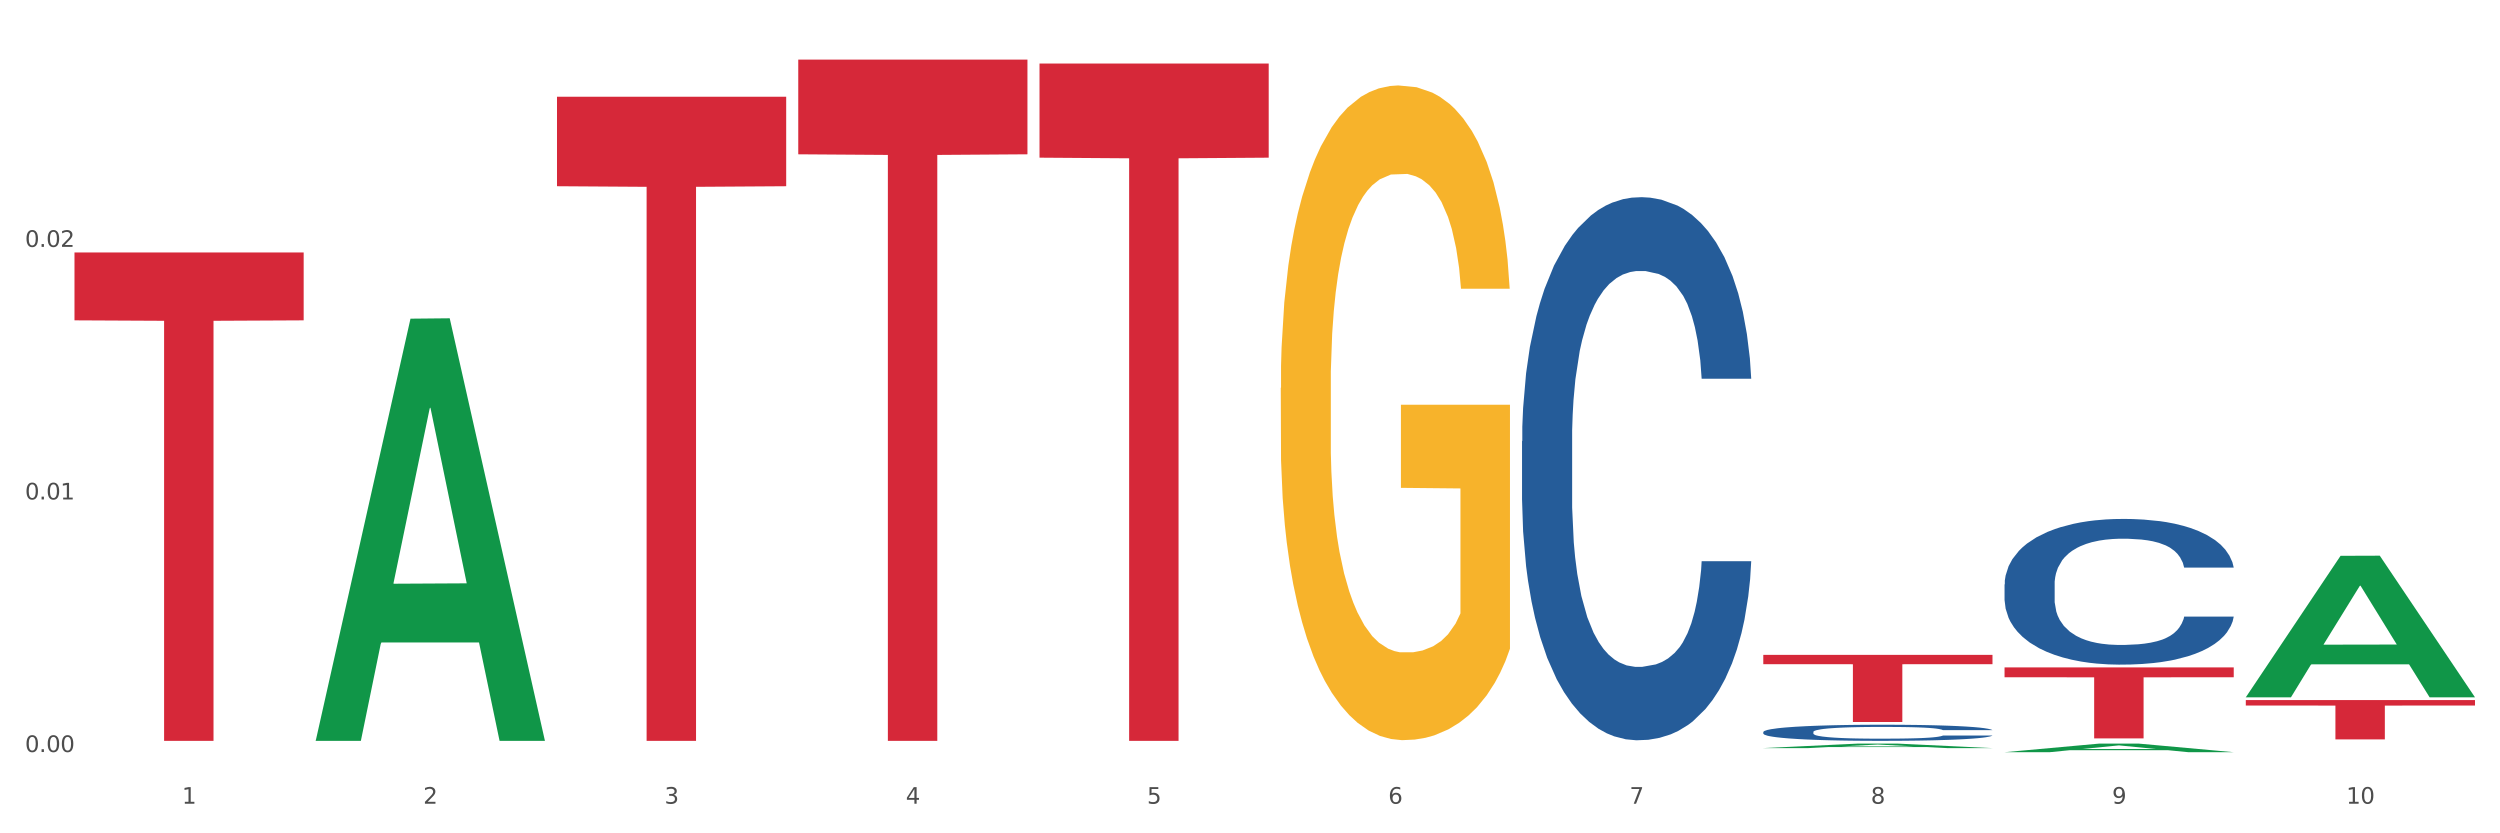 <?xml version="1.0" encoding="utf-8" standalone="no"?>
<!DOCTYPE svg PUBLIC "-//W3C//DTD SVG 1.1//EN"
  "http://www.w3.org/Graphics/SVG/1.1/DTD/svg11.dtd">
<svg xmlns:xlink="http://www.w3.org/1999/xlink" width="1080pt" height="360pt" viewBox="0 0 1080 360" xmlns="http://www.w3.org/2000/svg" version="1.1">
 <rect x="0" y="0" width="1080" height="360" fill="#333333" stroke="none"/>
 <defs>
  <style type="text/css">*{stroke-linejoin: round; stroke-linecap: butt}</style>
 </defs>
 <g id="figure_1">
  <g id="patch_1">
   <path d="M 0 360 
L 1080 360 
L 1080 0 
L 0 0 
z
" style="fill: #ffffff; stroke: #ffffff; stroke-linejoin: miter"/>
  </g>
  <g id="axes_1">
   <g id="matplotlib.axis_1">
    <g id="xtick_1">
     <g id="text_1">
      <!-- 1 -->
      <g style="fill: #4d4d4d" transform="translate(78.627 347.204) scale(0.096 -0.096)">
       <defs>
        <path id="DejaVuSans-31" d="M 794 531 
L 1825 531 
L 1825 4091 
L 703 3866 
L 703 4441 
L 1819 4666 
L 2450 4666 
L 2450 531 
L 3481 531 
L 3481 0 
L 794 0 
L 794 531 
z
" transform="scale(0.016)"/>
       </defs>
       <use xlink:href="#DejaVuSans-31"/>
      </g>
     </g>
    </g>
    <g id="xtick_2">
     <g id="text_2">
      <!-- 2 -->
      <g style="fill: #4d4d4d" transform="translate(182.851 347.204) scale(0.096 -0.096)">
       <defs>
        <path id="DejaVuSans-32" d="M 1228 531 
L 3431 531 
L 3431 0 
L 469 0 
L 469 531 
Q 828 903 1448 1529 
Q 2069 2156 2228 2338 
Q 2531 2678 2651 2914 
Q 2772 3150 2772 3378 
Q 2772 3750 2511 3984 
Q 2250 4219 1831 4219 
Q 1534 4219 1204 4116 
Q 875 4013 500 3803 
L 500 4441 
Q 881 4594 1212 4672 
Q 1544 4750 1819 4750 
Q 2544 4750 2975 4387 
Q 3406 4025 3406 3419 
Q 3406 3131 3298 2873 
Q 3191 2616 2906 2266 
Q 2828 2175 2409 1742 
Q 1991 1309 1228 531 
z
" transform="scale(0.016)"/>
       </defs>
       <use xlink:href="#DejaVuSans-32"/>
      </g>
     </g>
    </g>
    <g id="xtick_3">
     <g id="text_3">
      <!-- 3 -->
      <g style="fill: #4d4d4d" transform="translate(287.074 347.204) scale(0.096 -0.096)">
       <defs>
        <path id="DejaVuSans-33" d="M 2597 2516 
Q 3050 2419 3304 2112 
Q 3559 1806 3559 1356 
Q 3559 666 3084 287 
Q 2609 -91 1734 -91 
Q 1441 -91 1130 -33 
Q 819 25 488 141 
L 488 750 
Q 750 597 1062 519 
Q 1375 441 1716 441 
Q 2309 441 2620 675 
Q 2931 909 2931 1356 
Q 2931 1769 2642 2001 
Q 2353 2234 1838 2234 
L 1294 2234 
L 1294 2753 
L 1863 2753 
Q 2328 2753 2575 2939 
Q 2822 3125 2822 3475 
Q 2822 3834 2567 4026 
Q 2313 4219 1838 4219 
Q 1578 4219 1281 4162 
Q 984 4106 628 3988 
L 628 4550 
Q 988 4650 1302 4700 
Q 1616 4750 1894 4750 
Q 2613 4750 3031 4423 
Q 3450 4097 3450 3541 
Q 3450 3153 3228 2886 
Q 3006 2619 2597 2516 
z
" transform="scale(0.016)"/>
       </defs>
       <use xlink:href="#DejaVuSans-33"/>
      </g>
     </g>
    </g>
    <g id="xtick_4">
     <g id="text_4">
      <!-- 4 -->
      <g style="fill: #4d4d4d" transform="translate(391.298 347.204) scale(0.096 -0.096)">
       <defs>
        <path id="DejaVuSans-34" d="M 2419 4116 
L 825 1625 
L 2419 1625 
L 2419 4116 
z
M 2253 4666 
L 3047 4666 
L 3047 1625 
L 3713 1625 
L 3713 1100 
L 3047 1100 
L 3047 0 
L 2419 0 
L 2419 1100 
L 313 1100 
L 313 1709 
L 2253 4666 
z
" transform="scale(0.016)"/>
       </defs>
       <use xlink:href="#DejaVuSans-34"/>
      </g>
     </g>
    </g>
    <g id="xtick_5">
     <g id="text_5">
      <!-- 5 -->
      <g style="fill: #4d4d4d" transform="translate(495.522 347.204) scale(0.096 -0.096)">
       <defs>
        <path id="DejaVuSans-35" d="M 691 4666 
L 3169 4666 
L 3169 4134 
L 1269 4134 
L 1269 2991 
Q 1406 3038 1543 3061 
Q 1681 3084 1819 3084 
Q 2600 3084 3056 2656 
Q 3513 2228 3513 1497 
Q 3513 744 3044 326 
Q 2575 -91 1722 -91 
Q 1428 -91 1123 -41 
Q 819 9 494 109 
L 494 744 
Q 775 591 1075 516 
Q 1375 441 1709 441 
Q 2250 441 2565 725 
Q 2881 1009 2881 1497 
Q 2881 1984 2565 2268 
Q 2250 2553 1709 2553 
Q 1456 2553 1204 2497 
Q 953 2441 691 2322 
L 691 4666 
z
" transform="scale(0.016)"/>
       </defs>
       <use xlink:href="#DejaVuSans-35"/>
      </g>
     </g>
    </g>
    <g id="xtick_6">
     <g id="text_6">
      <!-- 6 -->
      <g style="fill: #4d4d4d" transform="translate(599.745 347.204) scale(0.096 -0.096)">
       <defs>
        <path id="DejaVuSans-36" d="M 2113 2584 
Q 1688 2584 1439 2293 
Q 1191 2003 1191 1497 
Q 1191 994 1439 701 
Q 1688 409 2113 409 
Q 2538 409 2786 701 
Q 3034 994 3034 1497 
Q 3034 2003 2786 2293 
Q 2538 2584 2113 2584 
z
M 3366 4563 
L 3366 3988 
Q 3128 4100 2886 4159 
Q 2644 4219 2406 4219 
Q 1781 4219 1451 3797 
Q 1122 3375 1075 2522 
Q 1259 2794 1537 2939 
Q 1816 3084 2150 3084 
Q 2853 3084 3261 2657 
Q 3669 2231 3669 1497 
Q 3669 778 3244 343 
Q 2819 -91 2113 -91 
Q 1303 -91 875 529 
Q 447 1150 447 2328 
Q 447 3434 972 4092 
Q 1497 4750 2381 4750 
Q 2619 4750 2861 4703 
Q 3103 4656 3366 4563 
z
" transform="scale(0.016)"/>
       </defs>
       <use xlink:href="#DejaVuSans-36"/>
      </g>
     </g>
    </g>
    <g id="xtick_7">
     <g id="text_7">
      <!-- 7 -->
      <g style="fill: #4d4d4d" transform="translate(703.969 347.204) scale(0.096 -0.096)">
       <defs>
        <path id="DejaVuSans-37" d="M 525 4666 
L 3525 4666 
L 3525 4397 
L 1831 0 
L 1172 0 
L 2766 4134 
L 525 4134 
L 525 4666 
z
" transform="scale(0.016)"/>
       </defs>
       <use xlink:href="#DejaVuSans-37"/>
      </g>
     </g>
    </g>
    <g id="xtick_8">
     <g id="text_8">
      <!-- 8 -->
      <g style="fill: #4d4d4d" transform="translate(808.193 347.204) scale(0.096 -0.096)">
       <defs>
        <path id="DejaVuSans-38" d="M 2034 2216 
Q 1584 2216 1326 1975 
Q 1069 1734 1069 1313 
Q 1069 891 1326 650 
Q 1584 409 2034 409 
Q 2484 409 2743 651 
Q 3003 894 3003 1313 
Q 3003 1734 2745 1975 
Q 2488 2216 2034 2216 
z
M 1403 2484 
Q 997 2584 770 2862 
Q 544 3141 544 3541 
Q 544 4100 942 4425 
Q 1341 4750 2034 4750 
Q 2731 4750 3128 4425 
Q 3525 4100 3525 3541 
Q 3525 3141 3298 2862 
Q 3072 2584 2669 2484 
Q 3125 2378 3379 2068 
Q 3634 1759 3634 1313 
Q 3634 634 3220 271 
Q 2806 -91 2034 -91 
Q 1263 -91 848 271 
Q 434 634 434 1313 
Q 434 1759 690 2068 
Q 947 2378 1403 2484 
z
M 1172 3481 
Q 1172 3119 1398 2916 
Q 1625 2713 2034 2713 
Q 2441 2713 2670 2916 
Q 2900 3119 2900 3481 
Q 2900 3844 2670 4047 
Q 2441 4250 2034 4250 
Q 1625 4250 1398 4047 
Q 1172 3844 1172 3481 
z
" transform="scale(0.016)"/>
       </defs>
       <use xlink:href="#DejaVuSans-38"/>
      </g>
     </g>
    </g>
    <g id="xtick_9">
     <g id="text_9">
      <!-- 9 -->
      <g style="fill: #4d4d4d" transform="translate(912.416 347.204) scale(0.096 -0.096)">
       <defs>
        <path id="DejaVuSans-39" d="M 703 97 
L 703 672 
Q 941 559 1184 500 
Q 1428 441 1663 441 
Q 2288 441 2617 861 
Q 2947 1281 2994 2138 
Q 2813 1869 2534 1725 
Q 2256 1581 1919 1581 
Q 1219 1581 811 2004 
Q 403 2428 403 3163 
Q 403 3881 828 4315 
Q 1253 4750 1959 4750 
Q 2769 4750 3195 4129 
Q 3622 3509 3622 2328 
Q 3622 1225 3098 567 
Q 2575 -91 1691 -91 
Q 1453 -91 1209 -44 
Q 966 3 703 97 
z
M 1959 2075 
Q 2384 2075 2632 2365 
Q 2881 2656 2881 3163 
Q 2881 3666 2632 3958 
Q 2384 4250 1959 4250 
Q 1534 4250 1286 3958 
Q 1038 3666 1038 3163 
Q 1038 2656 1286 2365 
Q 1534 2075 1959 2075 
z
" transform="scale(0.016)"/>
       </defs>
       <use xlink:href="#DejaVuSans-39"/>
      </g>
     </g>
    </g>
    <g id="xtick_10">
     <g id="text_10">
      <!-- 10 -->
      <g style="fill: #4d4d4d" transform="translate(1013.586 347.204) scale(0.096 -0.096)">
       <defs>
        <path id="DejaVuSans-30" d="M 2034 4250 
Q 1547 4250 1301 3770 
Q 1056 3291 1056 2328 
Q 1056 1369 1301 889 
Q 1547 409 2034 409 
Q 2525 409 2770 889 
Q 3016 1369 3016 2328 
Q 3016 3291 2770 3770 
Q 2525 4250 2034 4250 
z
M 2034 4750 
Q 2819 4750 3233 4129 
Q 3647 3509 3647 2328 
Q 3647 1150 3233 529 
Q 2819 -91 2034 -91 
Q 1250 -91 836 529 
Q 422 1150 422 2328 
Q 422 3509 836 4129 
Q 1250 4750 2034 4750 
z
" transform="scale(0.016)"/>
       </defs>
       <use xlink:href="#DejaVuSans-31"/>
       <use xlink:href="#DejaVuSans-30" transform="translate(63.623 0)"/>
      </g>
     </g>
    </g>
    <g id="xtick_11"/>
    <g id="xtick_12"/>
    <g id="xtick_13"/>
    <g id="xtick_14"/>
    <g id="xtick_15"/>
    <g id="xtick_16"/>
    <g id="xtick_17"/>
    <g id="xtick_18"/>
    <g id="xtick_19"/>
   </g>
   <g id="matplotlib.axis_2">
    <g id="ytick_1">
     <g id="text_11">
      <!-- 0.00 -->
      <g style="fill: #4d4d4d" transform="translate(10.8 324.875) scale(0.096 -0.096)">
       <defs>
        <path id="DejaVuSans-2e" d="M 684 794 
L 1344 794 
L 1344 0 
L 684 0 
L 684 794 
z
" transform="scale(0.016)"/>
       </defs>
       <use xlink:href="#DejaVuSans-30"/>
       <use xlink:href="#DejaVuSans-2e" transform="translate(63.623 0)"/>
       <use xlink:href="#DejaVuSans-30" transform="translate(95.41 0)"/>
       <use xlink:href="#DejaVuSans-30" transform="translate(159.033 0)"/>
      </g>
     </g>
    </g>
    <g id="ytick_2">
     <g id="text_12">
      <!-- 0.01 -->
      <g style="fill: #4d4d4d" transform="translate(10.8 215.766) scale(0.096 -0.096)">
       <use xlink:href="#DejaVuSans-30"/>
       <use xlink:href="#DejaVuSans-2e" transform="translate(63.623 0)"/>
       <use xlink:href="#DejaVuSans-30" transform="translate(95.41 0)"/>
       <use xlink:href="#DejaVuSans-31" transform="translate(159.033 0)"/>
      </g>
     </g>
    </g>
    <g id="ytick_3">
     <g id="text_13">
      <!-- 0.02 -->
      <g style="fill: #4d4d4d" transform="translate(10.8 106.657) scale(0.096 -0.096)">
       <use xlink:href="#DejaVuSans-30"/>
       <use xlink:href="#DejaVuSans-2e" transform="translate(63.623 0)"/>
       <use xlink:href="#DejaVuSans-30" transform="translate(95.41 0)"/>
       <use xlink:href="#DejaVuSans-32" transform="translate(159.033 0)"/>
      </g>
     </g>
    </g>
    <g id="ytick_4"/>
    <g id="ytick_5"/>
    <g id="ytick_6"/>
   </g>
   <g id="PolyCollection_1">
    <path d="M 136.399 319.703 
L 136.501 319.532 
L 177.331 137.666 
L 194.275 137.495 
L 235.411 320.046 
L 215.813 320.046 
L 206.932 277.537 
L 164.775 277.537 
L 164.469 278.222 
L 155.895 320.046 
L 136.399 320.046 
L 136.399 319.703 
L 170.083 252.168 
L 201.624 251.997 
L 186.007 176.405 
L 185.803 176.062 
L 185.599 176.576 
L 169.981 251.997 
L 170.083 252.168 
L 136.399 319.703 
z
" clip-path="url(#p01a273b7f6)" style="fill: #109648"/>
    <path d="M 657.517 190.597 
L 657.634 190.383 
L 657.634 184.383 
L 657.985 176.241 
L 659.272 161.242 
L 660.911 149.885 
L 663.72 136.6 
L 665.241 131.029 
L 667.231 124.815 
L 671.327 114.744 
L 676.008 106.173 
L 679.285 101.459 
L 681.743 98.459 
L 687.244 93.102 
L 690.404 90.745 
L 693.681 88.817 
L 696.49 87.531 
L 701.171 86.031 
L 704.916 85.388 
L 709.247 85.174 
L 712.875 85.388 
L 717.673 86.246 
L 724.695 88.817 
L 727.387 90.317 
L 731.015 92.888 
L 734.76 96.316 
L 737.803 99.745 
L 741.314 104.673 
L 744.943 111.101 
L 748.454 119.244 
L 750.911 126.743 
L 752.901 134.672 
L 754.657 144.314 
L 755.944 154.813 
L 756.529 163.599 
L 735.112 163.599 
L 734.526 155.671 
L 733.356 147.1 
L 732.186 141.314 
L 730.898 136.6 
L 728.909 131.243 
L 727.153 127.815 
L 724.227 123.744 
L 721.535 121.172 
L 719.312 119.672 
L 716.62 118.387 
L 710.885 117.101 
L 706.789 117.101 
L 704.214 117.53 
L 701.054 118.601 
L 698.362 120.101 
L 695.202 122.672 
L 692.745 125.458 
L 690.287 129.101 
L 688.882 131.672 
L 686.776 136.386 
L 685.371 140.243 
L 683.499 146.885 
L 682.445 151.599 
L 680.573 163.813 
L 679.754 172.813 
L 679.402 179.027 
L 679.168 185.883 
L 679.168 219.31 
L 679.871 234.309 
L 680.456 240.738 
L 681.392 248.023 
L 683.148 257.451 
L 685.722 266.665 
L 688.414 273.307 
L 690.638 277.379 
L 692.745 280.379 
L 694.851 282.736 
L 697.426 284.878 
L 699.533 286.164 
L 702.693 287.45 
L 706.438 288.092 
L 709.364 288.092 
L 715.332 287.021 
L 718.024 285.95 
L 720.599 284.45 
L 723.408 282.093 
L 725.632 279.521 
L 726.919 277.593 
L 729.026 273.522 
L 730.664 269.236 
L 732.069 264.308 
L 733.005 260.022 
L 734.058 253.594 
L 734.877 246.309 
L 735.112 242.452 
L 756.529 242.452 
L 756.061 250.166 
L 755.242 257.665 
L 753.603 267.736 
L 752.316 273.522 
L 750.326 280.593 
L 748.22 286.593 
L 745.294 293.235 
L 742.602 298.163 
L 739.793 302.449 
L 736.75 306.306 
L 731.249 311.663 
L 729.26 313.163 
L 725.046 315.734 
L 721.769 317.234 
L 716.971 318.734 
L 712.055 319.591 
L 706.906 319.805 
L 702.341 319.377 
L 697.309 318.091 
L 694.149 316.805 
L 690.638 314.877 
L 686.542 311.877 
L 682.679 308.234 
L 679.051 303.949 
L 675.657 299.02 
L 672.497 293.449 
L 668.401 284.235 
L 665.358 275.236 
L 663.134 266.879 
L 661.613 259.808 
L 660.091 250.809 
L 659.272 244.595 
L 657.985 229.595 
L 657.517 215.668 
L 657.517 190.597 
z
" clip-path="url(#p01a273b7f6)" style="fill: #255c99"/>
    <path d="M 761.74 316.213 
L 761.857 316.207 
L 761.857 316.029 
L 762.208 315.787 
L 763.496 315.342 
L 765.134 315.005 
L 767.943 314.611 
L 769.465 314.446 
L 771.454 314.262 
L 775.551 313.963 
L 780.232 313.709 
L 783.509 313.569 
L 785.967 313.48 
L 791.467 313.321 
L 794.627 313.251 
L 797.904 313.194 
L 800.713 313.156 
L 805.395 313.111 
L 809.14 313.092 
L 813.47 313.086 
L 817.098 313.092 
L 821.897 313.117 
L 828.919 313.194 
L 831.611 313.238 
L 835.239 313.314 
L 838.984 313.416 
L 842.027 313.518 
L 845.538 313.664 
L 849.166 313.855 
L 852.677 314.096 
L 855.135 314.319 
L 857.125 314.554 
L 858.88 314.84 
L 860.168 315.152 
L 860.753 315.412 
L 839.335 315.412 
L 838.75 315.177 
L 837.58 314.923 
L 836.409 314.751 
L 835.122 314.611 
L 833.132 314.452 
L 831.377 314.351 
L 828.451 314.23 
L 825.759 314.154 
L 823.535 314.109 
L 820.843 314.071 
L 815.109 314.033 
L 811.012 314.033 
L 808.438 314.045 
L 805.278 314.077 
L 802.586 314.122 
L 799.426 314.198 
L 796.968 314.281 
L 794.51 314.389 
L 793.106 314.465 
L 790.999 314.605 
L 789.595 314.719 
L 787.722 314.916 
L 786.669 315.056 
L 784.796 315.419 
L 783.977 315.686 
L 783.626 315.87 
L 783.392 316.073 
L 783.392 317.065 
L 784.094 317.51 
L 784.679 317.701 
L 785.616 317.917 
L 787.371 318.196 
L 789.946 318.47 
L 792.638 318.667 
L 794.862 318.788 
L 796.968 318.877 
L 799.075 318.947 
L 801.65 319.01 
L 803.756 319.048 
L 806.916 319.086 
L 810.661 319.106 
L 813.587 319.106 
L 819.556 319.074 
L 822.248 319.042 
L 824.823 318.997 
L 827.632 318.928 
L 829.855 318.851 
L 831.143 318.794 
L 833.249 318.673 
L 834.888 318.546 
L 836.292 318.4 
L 837.229 318.273 
L 838.282 318.082 
L 839.101 317.866 
L 839.335 317.752 
L 860.753 317.752 
L 860.285 317.98 
L 859.465 318.203 
L 857.827 318.502 
L 856.539 318.673 
L 854.55 318.883 
L 852.443 319.061 
L 849.517 319.258 
L 846.825 319.404 
L 844.017 319.531 
L 840.974 319.646 
L 835.473 319.805 
L 833.483 319.849 
L 829.27 319.926 
L 825.993 319.97 
L 821.195 320.015 
L 816.279 320.04 
L 811.13 320.046 
L 806.565 320.034 
L 801.533 319.995 
L 798.373 319.957 
L 794.862 319.9 
L 790.765 319.811 
L 786.903 319.703 
L 783.275 319.576 
L 779.881 319.43 
L 776.721 319.264 
L 772.625 318.991 
L 769.582 318.724 
L 767.358 318.476 
L 765.837 318.266 
L 764.315 317.999 
L 763.496 317.815 
L 762.208 317.37 
L 761.74 316.957 
L 761.74 316.213 
z
" clip-path="url(#p01a273b7f6)" style="fill: #255c99"/>
    <path d="M 865.964 252.458 
L 866.081 252.401 
L 866.081 250.791 
L 866.432 248.606 
L 867.719 244.582 
L 869.358 241.535 
L 872.167 237.97 
L 873.688 236.476 
L 875.678 234.808 
L 879.774 232.106 
L 884.456 229.807 
L 887.733 228.542 
L 890.19 227.737 
L 895.691 226.3 
L 898.851 225.667 
L 902.128 225.15 
L 904.937 224.805 
L 909.618 224.402 
L 913.364 224.23 
L 917.694 224.172 
L 921.322 224.23 
L 926.12 224.46 
L 933.143 225.15 
L 935.834 225.552 
L 939.463 226.242 
L 943.208 227.162 
L 946.251 228.082 
L 949.762 229.404 
L 953.39 231.129 
L 956.901 233.314 
L 959.359 235.326 
L 961.348 237.453 
L 963.104 240.04 
L 964.391 242.857 
L 964.976 245.214 
L 943.559 245.214 
L 942.974 243.087 
L 941.803 240.788 
L 940.633 239.235 
L 939.346 237.97 
L 937.356 236.533 
L 935.6 235.613 
L 932.674 234.521 
L 929.983 233.831 
L 927.759 233.429 
L 925.067 233.084 
L 919.332 232.739 
L 915.236 232.739 
L 912.661 232.854 
L 909.501 233.141 
L 906.81 233.544 
L 903.65 234.233 
L 901.192 234.981 
L 898.734 235.958 
L 897.33 236.648 
L 895.223 237.913 
L 893.819 238.948 
L 891.946 240.73 
L 890.893 241.995 
L 889.02 245.272 
L 888.201 247.687 
L 887.85 249.354 
L 887.616 251.194 
L 887.616 260.162 
L 888.318 264.187 
L 888.903 265.912 
L 889.839 267.866 
L 891.595 270.396 
L 894.17 272.868 
L 896.861 274.65 
L 899.085 275.743 
L 901.192 276.548 
L 903.298 277.18 
L 905.873 277.755 
L 907.98 278.1 
L 911.14 278.445 
L 914.885 278.617 
L 917.811 278.617 
L 923.78 278.33 
L 926.472 278.042 
L 929.046 277.64 
L 931.855 277.008 
L 934.079 276.318 
L 935.366 275.8 
L 937.473 274.708 
L 939.111 273.558 
L 940.516 272.236 
L 941.452 271.086 
L 942.505 269.361 
L 943.325 267.406 
L 943.559 266.371 
L 964.976 266.371 
L 964.508 268.441 
L 963.689 270.453 
L 962.05 273.156 
L 960.763 274.708 
L 958.773 276.605 
L 956.667 278.215 
L 953.741 279.997 
L 951.049 281.319 
L 948.24 282.469 
L 945.197 283.504 
L 939.697 284.941 
L 937.707 285.344 
L 933.494 286.034 
L 930.217 286.436 
L 925.418 286.839 
L 920.503 287.069 
L 915.353 287.126 
L 910.789 287.011 
L 905.756 286.666 
L 902.596 286.321 
L 899.085 285.804 
L 894.989 284.999 
L 891.127 284.022 
L 887.499 282.872 
L 884.105 281.549 
L 880.945 280.055 
L 876.848 277.582 
L 873.805 275.168 
L 871.582 272.926 
L 870.06 271.028 
L 868.539 268.614 
L 867.719 266.946 
L 866.432 262.922 
L 865.964 259.185 
L 865.964 252.458 
z
" clip-path="url(#p01a273b7f6)" style="fill: #255c99"/>
    <path d="M 970.188 302.433 
L 1069.2 302.433 
L 1069.2 304.792 
L 1030.252 304.808 
L 1030.252 319.406 
L 1008.901 319.406 
L 1008.901 304.808 
L 970.188 304.792 
L 970.188 302.449 
L 970.188 302.433 
z
" clip-path="url(#p01a273b7f6)" style="fill: #d62839"/>
    <path d="M 865.964 288.308 
L 964.976 288.308 
L 964.976 292.573 
L 926.028 292.602 
L 926.028 319.001 
L 904.677 319.001 
L 904.677 292.602 
L 865.964 292.573 
L 865.964 288.337 
L 865.964 288.308 
z
" clip-path="url(#p01a273b7f6)" style="fill: #d62839"/>
    <path d="M 761.74 282.889 
L 860.753 282.889 
L 860.753 286.921 
L 821.805 286.949 
L 821.805 311.904 
L 800.454 311.904 
L 800.454 286.949 
L 761.74 286.921 
L 761.74 282.917 
L 761.74 282.889 
z
" clip-path="url(#p01a273b7f6)" style="fill: #d62839"/>
    <path d="M 449.069 27.452 
L 548.082 27.452 
L 548.082 68.113 
L 509.134 68.388 
L 509.134 320.046 
L 487.783 320.046 
L 487.783 68.388 
L 449.069 68.113 
L 449.069 27.727 
L 449.069 27.452 
z
" clip-path="url(#p01a273b7f6)" style="fill: #d62839"/>
    <path d="M 344.846 25.759 
L 443.858 25.759 
L 443.858 66.656 
L 404.91 66.932 
L 404.91 320.046 
L 383.559 320.046 
L 383.559 66.932 
L 344.846 66.656 
L 344.846 26.036 
L 344.846 25.759 
z
" clip-path="url(#p01a273b7f6)" style="fill: #d62839"/>
    <path d="M 240.622 41.779 
L 339.635 41.779 
L 339.635 80.449 
L 300.687 80.71 
L 300.687 320.046 
L 279.336 320.046 
L 279.336 80.71 
L 240.622 80.449 
L 240.622 42.04 
L 240.622 41.779 
z
" clip-path="url(#p01a273b7f6)" style="fill: #d62839"/>
    <path d="M 32.175 109.07 
L 131.187 109.07 
L 131.187 138.389 
L 92.239 138.587 
L 92.239 320.046 
L 70.888 320.046 
L 70.888 138.587 
L 32.175 138.389 
L 32.175 109.268 
L 32.175 109.07 
z
" clip-path="url(#p01a273b7f6)" style="fill: #d62839"/>
    <path d="M 553.293 167.61 
L 553.41 167.352 
L 553.41 158.053 
L 553.644 150.045 
L 554.813 130.672 
L 556.566 114.657 
L 557.852 106.133 
L 559.138 99.158 
L 560.658 92.184 
L 562.528 84.951 
L 565.918 74.361 
L 568.022 68.936 
L 570.594 63.253 
L 575.27 54.987 
L 578.66 50.338 
L 582.167 46.463 
L 587.895 41.814 
L 591.636 39.747 
L 595.61 38.197 
L 600.403 37.164 
L 604.027 36.906 
L 611.976 37.681 
L 618.756 40.005 
L 622.029 41.814 
L 626.237 44.913 
L 628.458 46.98 
L 632.082 51.113 
L 635.823 56.537 
L 638.395 61.187 
L 642.252 69.969 
L 645.175 78.752 
L 647.863 89.601 
L 649.266 97.092 
L 650.318 104.066 
L 651.253 112.074 
L 652.189 124.731 
L 631.147 124.731 
L 630.329 115.69 
L 629.043 107.166 
L 627.173 98.9 
L 625.536 93.734 
L 622.73 87.276 
L 620.159 83.143 
L 617.47 80.043 
L 614.197 77.46 
L 611.625 76.169 
L 608.001 75.135 
L 600.87 75.394 
L 596.078 77.46 
L 592.805 80.043 
L 590.7 82.368 
L 588.83 84.951 
L 586.726 88.568 
L 584.271 93.992 
L 582.518 98.9 
L 580.764 105.099 
L 579.361 111.299 
L 578.075 118.531 
L 577.023 126.281 
L 576.205 134.288 
L 575.504 144.104 
L 574.919 160.377 
L 574.919 195.766 
L 575.153 203.773 
L 575.737 214.364 
L 576.439 222.372 
L 577.608 231.929 
L 578.66 238.387 
L 580.647 247.686 
L 582.868 255.435 
L 584.622 260.343 
L 586.375 264.476 
L 589.415 270.159 
L 592.805 274.808 
L 595.727 277.65 
L 599.702 280.233 
L 602.39 281.266 
L 604.728 281.783 
L 610.456 281.783 
L 614.548 281.008 
L 619.107 279.2 
L 622.613 276.875 
L 625.536 274.034 
L 628.809 269.384 
L 630.913 264.993 
L 630.913 211.006 
L 605.196 210.748 
L 605.196 174.843 
L 652.306 174.843 
L 652.306 280.233 
L 650.318 285.657 
L 648.097 290.565 
L 645.759 294.957 
L 642.252 300.381 
L 638.044 305.547 
L 634.303 309.164 
L 630.329 312.263 
L 625.653 315.105 
L 619.574 317.688 
L 615.833 318.721 
L 611.158 319.496 
L 605.663 319.754 
L 600.87 319.238 
L 596.195 317.946 
L 591.285 315.621 
L 586.492 312.263 
L 582.868 308.905 
L 579.244 304.772 
L 575.387 299.348 
L 572.347 294.182 
L 570.009 289.532 
L 567.438 283.591 
L 564.632 275.842 
L 562.528 268.867 
L 560.658 261.635 
L 558.67 252.336 
L 557.268 244.328 
L 555.865 234.254 
L 555.047 226.763 
L 554.111 215.139 
L 553.41 198.866 
L 553.293 167.61 
z
" clip-path="url(#p01a273b7f6)" style="fill: #f7b32b"/>
    <path d="M 761.74 323.177 
L 761.842 323.175 
L 802.672 321.23 
L 819.617 321.228 
L 860.753 323.181 
L 841.154 323.181 
L 832.274 322.726 
L 790.117 322.726 
L 789.811 322.734 
L 781.237 323.181 
L 761.74 323.181 
L 761.74 323.177 
L 795.425 322.455 
L 826.966 322.453 
L 811.349 321.644 
L 811.144 321.641 
L 810.94 321.646 
L 795.323 322.453 
L 795.425 322.455 
L 761.74 323.177 
z
" clip-path="url(#p01a273b7f6)" style="fill: #109648"/>
    <path d="M 865.964 324.943 
L 866.066 324.939 
L 906.896 321.232 
L 923.84 321.228 
L 964.976 324.95 
L 945.378 324.95 
L 936.498 324.083 
L 894.341 324.083 
L 894.034 324.097 
L 885.46 324.95 
L 865.964 324.95 
L 865.964 324.943 
L 899.649 323.566 
L 931.19 323.562 
L 915.572 322.021 
L 915.368 322.014 
L 915.164 322.025 
L 899.547 323.562 
L 899.649 323.566 
L 865.964 324.943 
z
" clip-path="url(#p01a273b7f6)" style="fill: #109648"/>
    <path d="M 970.188 301.136 
L 970.29 301.079 
L 1011.12 240.113 
L 1028.064 240.056 
L 1069.2 301.251 
L 1049.602 301.251 
L 1040.721 287.001 
L 998.564 287.001 
L 998.258 287.231 
L 989.684 301.251 
L 970.188 301.251 
L 970.188 301.136 
L 1003.872 278.497 
L 1035.413 278.44 
L 1019.796 253.099 
L 1019.592 252.985 
L 1019.388 253.157 
L 1003.77 278.44 
L 1003.872 278.497 
L 970.188 301.136 
z
" clip-path="url(#p01a273b7f6)" style="fill: #109648"/>
   </g>
  </g>
 </g>
 <defs>
  <clipPath id="p01a273b7f6">
   <rect x="32.175" y="10.8" width="1037.025" height="329.109"/>
  </clipPath>
 </defs>
</svg>
